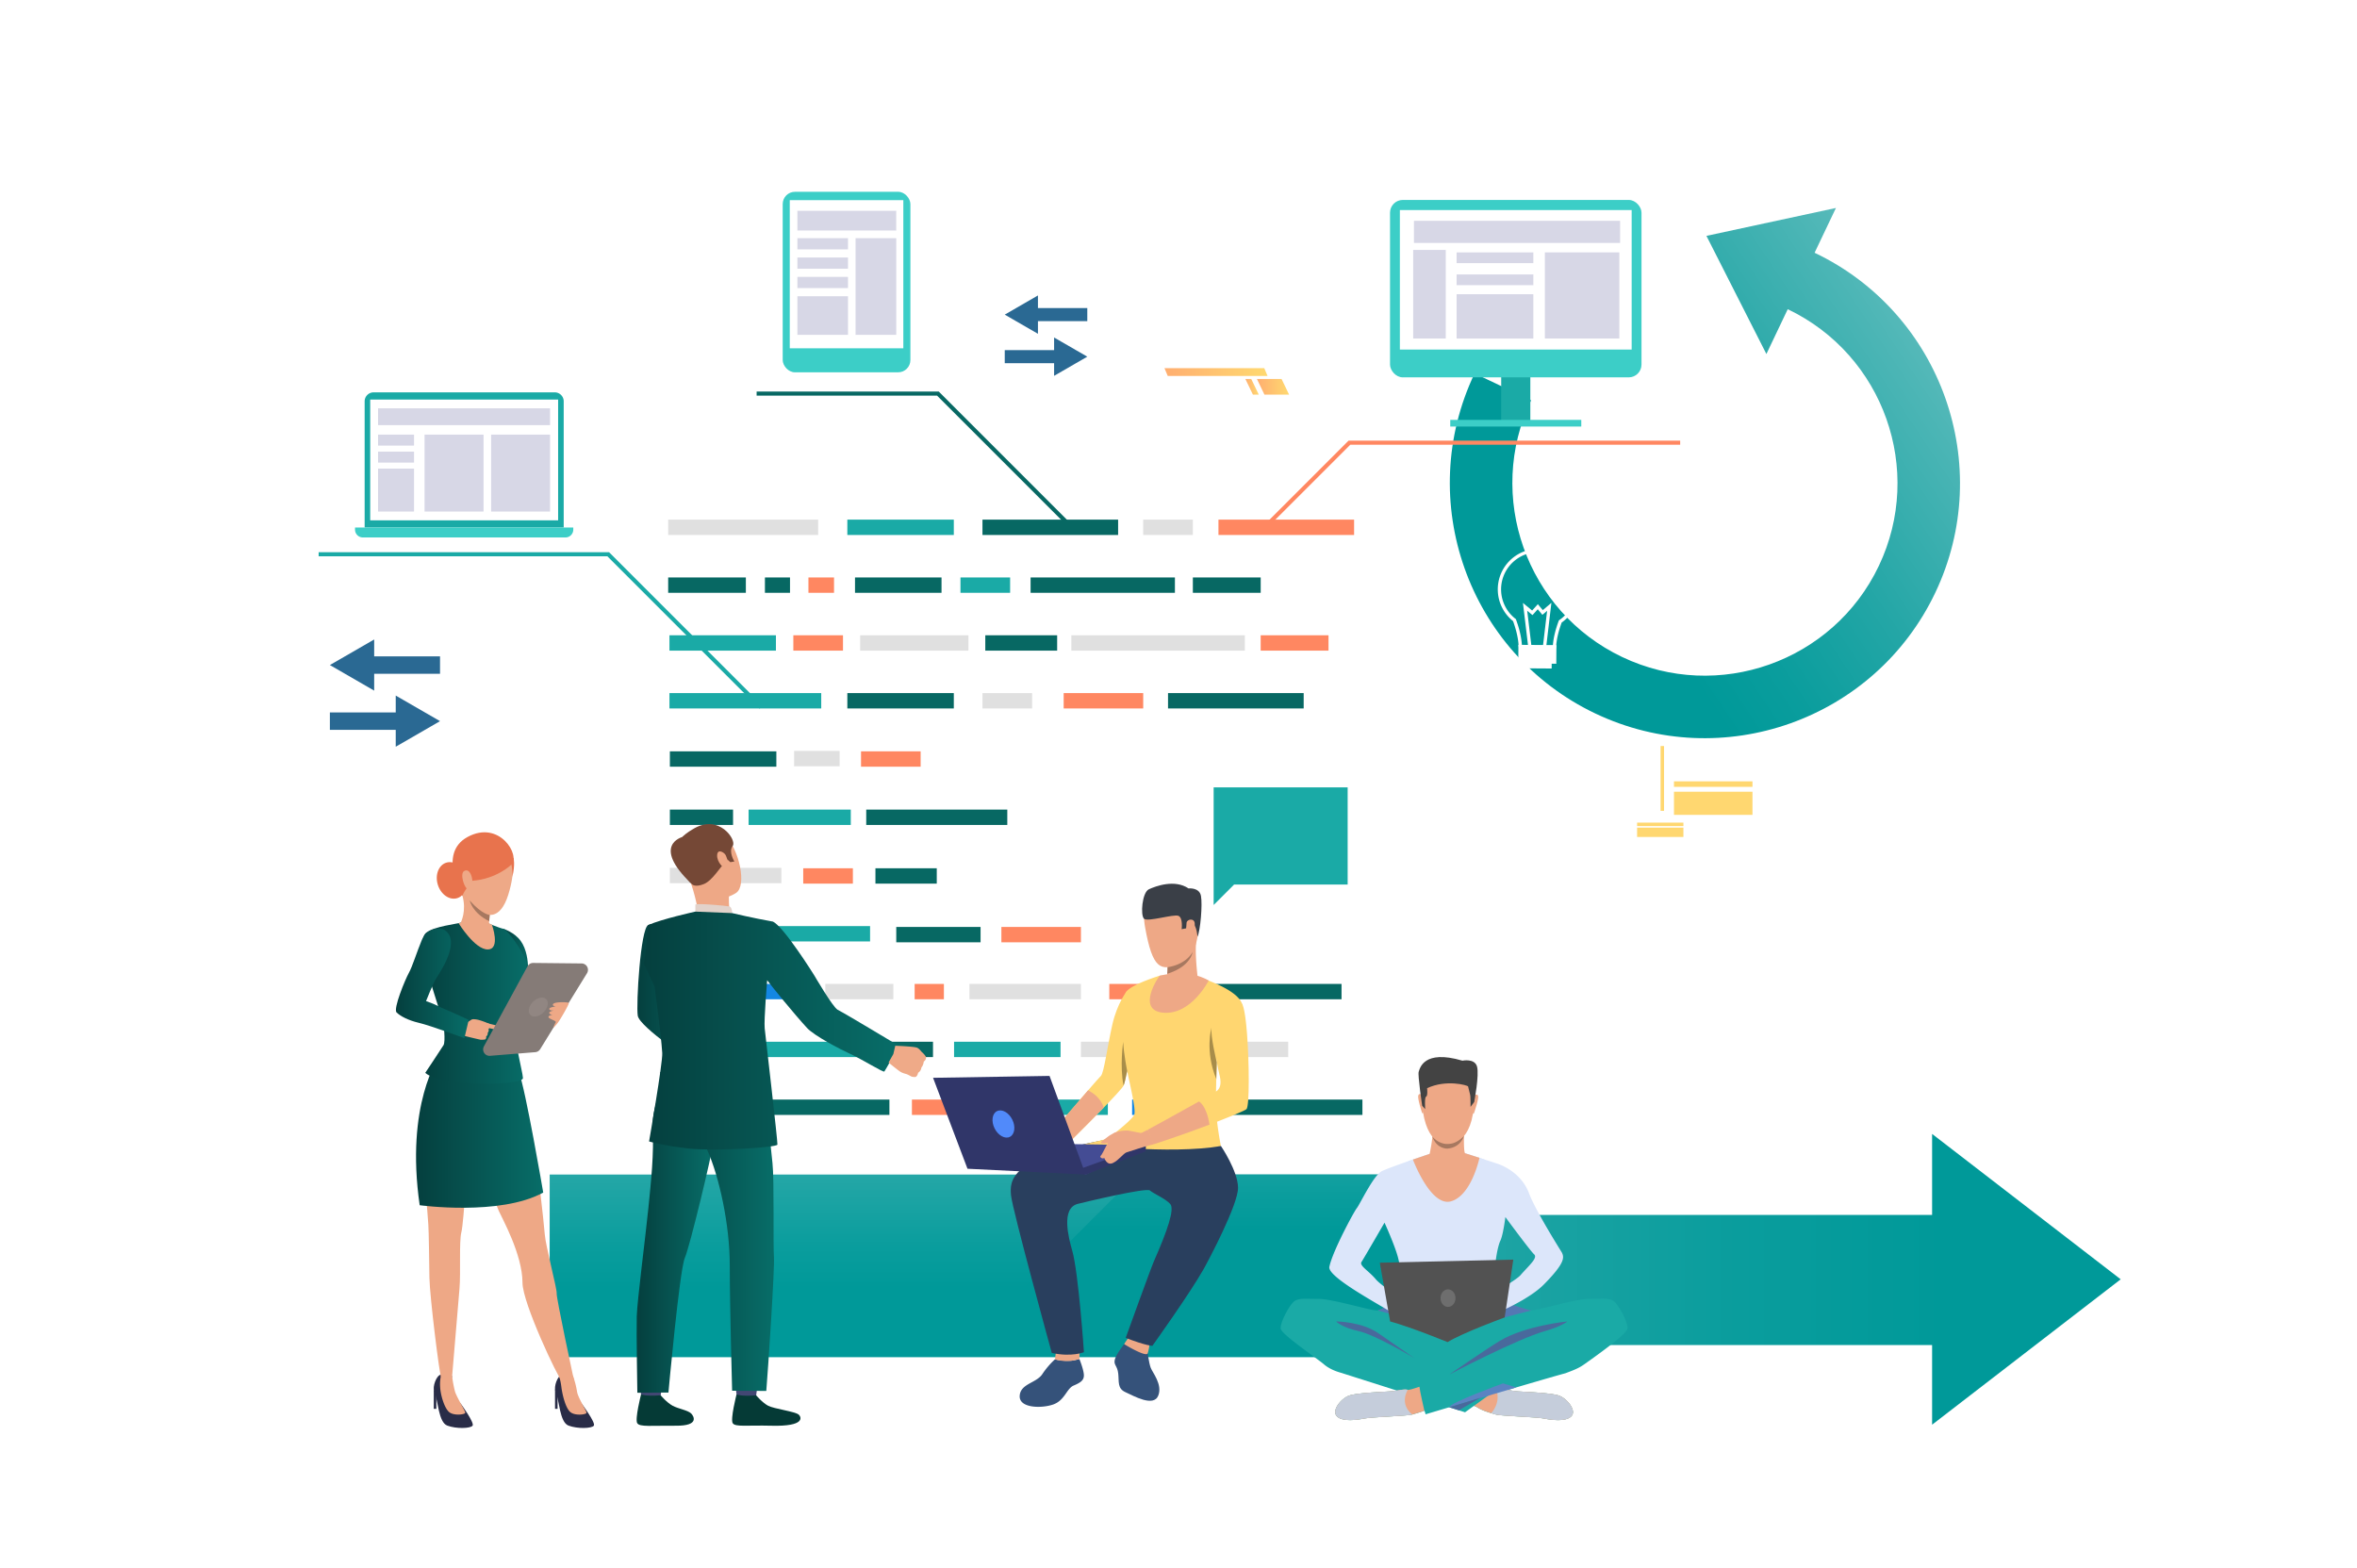 <svg id="Слой_1" data-name="Слой 1" xmlns="http://www.w3.org/2000/svg" xmlns:xlink="http://www.w3.org/1999/xlink" viewBox="0 0 3005.8 2000"><defs><style>.cls-1{mask:url(#mask);filter:url(#luminosity-noclip-4);}.cls-2,.cls-4,.cls-6{mix-blend-mode:multiply;}.cls-2{fill:url(#linear-gradient);}.cls-3{mask:url(#mask-2);filter:url(#luminosity-noclip-5);}.cls-4{fill:url(#linear-gradient-2);}.cls-5{mask:url(#mask-3);filter:url(#luminosity-noclip-6);}.cls-6{fill:url(#linear-gradient-3);}.cls-7{fill:url(#Dégradé_sans_nom_4);}.cls-8{fill:url(#Dégradé_sans_nom_4-2);}.cls-9{mask:url(#mask-4);}.cls-10{fill:url(#Dégradé_sans_nom_4-3);}.cls-11{mask:url(#mask-5);}.cls-12{fill:url(#Dégradé_sans_nom_4-4);}.cls-13{mask:url(#mask-6);}.cls-14{fill:url(#Dégradé_sans_nom_4-5);}.cls-15{fill:#e0e0e0;}.cls-16{fill:#076863;}.cls-17{fill:#1487e3;}.cls-18{fill:#1aaaa6;}.cls-19{fill:#ff8761;}.cls-20{fill:#323657;}.cls-21{fill:url(#linear-gradient-4);}.cls-22{fill:url(#linear-gradient-5);}.cls-23{fill:url(#linear-gradient-6);}.cls-24{fill:#ffd770;}.cls-25{fill:#fff;}.cls-26{fill:url(#Dégradé_sans_nom_4-6);}.cls-27{fill:url(#Dégradé_sans_nom_4-7);}.cls-28{fill:#3ccec7;}.cls-29{fill:#d7d7e6;}.cls-30{fill:#2a6993;}.cls-31{fill:#5478b3;}.cls-32{fill:#eea886;}.cls-33{fill:#c5cddb;}.cls-34{fill:#e55353;}.cls-35{fill:#dce6fa;}.cls-36{fill:#434343;}.cls-37{fill:#49699c;}.cls-38{fill:#5b83c2;}.cls-39{fill:#525252;}.cls-40{fill:#6e6e6e;}.cls-41{fill:#a77860;}.cls-42{fill:#35527a;}.cls-43{fill:#ffd670;}.cls-44{fill:#293f5e;}.cls-45{fill:#3a3f47;}.cls-46{fill:#a88d4a;}.cls-47{fill:#444c94;}.cls-48{fill:#303669;}.cls-49{fill:#518afa;}.cls-50{fill:url(#Dégradé_sans_nom_5);}.cls-51{fill:#ead8cf;}.cls-52{fill:#da9b5b;}.cls-53{fill:#424773;}.cls-54{fill:#053a36;}.cls-55{fill:url(#Dégradé_sans_nom_5-2);}.cls-56{fill:url(#Dégradé_sans_nom_5-3);}.cls-57{fill:#754836;}.cls-58{fill:#e2d2ca;}.cls-59{fill:url(#Dégradé_sans_nom_5-4);}.cls-60{fill:#efaa88;}.cls-61{fill:#e8734d;}.cls-62{fill:url(#Dégradé_sans_nom_5-5);}.cls-63{fill:#292c47;}.cls-64{fill:url(#Dégradé_sans_nom_5-6);}.cls-65{fill:url(#Dégradé_sans_nom_5-7);}.cls-66{fill:#eea987;}.cls-67{fill:#1d3b54;}.cls-68{fill:url(#Dégradé_sans_nom_5-8);}.cls-69{fill:#857b77;}.cls-70{fill:#918682;}.cls-71{filter:url(#luminosity-noclip-3);}.cls-72{filter:url(#luminosity-noclip-2);}.cls-73{filter:url(#luminosity-noclip);}</style><filter id="luminosity-noclip" x="504.93" y="-9192" width="1561.76" height="32766" filterUnits="userSpaceOnUse" color-interpolation-filters="sRGB"><feFlood flood-color="#fff" result="bg"/><feBlend in="SourceGraphic" in2="bg"/></filter><mask id="mask" x="504.93" y="-9192" width="1561.76" height="32766" maskUnits="userSpaceOnUse"><g class="cls-73"/></mask><linearGradient id="linear-gradient" x1="504.93" y1="934.24" x2="2066.69" y2="934.24" gradientUnits="userSpaceOnUse"><stop offset="0"/><stop offset="1" stop-color="#fff"/></linearGradient><filter id="luminosity-noclip-2" x="701" y="-9192" width="1177.28" height="32766" filterUnits="userSpaceOnUse" color-interpolation-filters="sRGB"><feFlood flood-color="#fff" result="bg"/><feBlend in="SourceGraphic" in2="bg"/></filter><mask id="mask-2" x="701" y="-9192" width="1177.28" height="32766" maskUnits="userSpaceOnUse"><g class="cls-72"/></mask><linearGradient id="linear-gradient-2" x1="1289.64" y1="1306.52" x2="1289.64" y2="1636.91" xlink:href="#linear-gradient"/><filter id="luminosity-noclip-3" x="326.55" y="-9192" width="959.25" height="32766" filterUnits="userSpaceOnUse" color-interpolation-filters="sRGB"><feFlood flood-color="#fff" result="bg"/><feBlend in="SourceGraphic" in2="bg"/></filter><mask id="mask-3" x="326.55" y="-9192" width="959.25" height="32766" maskUnits="userSpaceOnUse"><g class="cls-71"/></mask><linearGradient id="linear-gradient-3" x1="326.55" y1="1632.15" x2="1285.81" y2="1632.15" xlink:href="#linear-gradient"/><linearGradient id="Dégradé_sans_nom_4" x1="830.89" y1="1631.33" x2="2704.44" y2="1631.33" gradientUnits="userSpaceOnUse"><stop offset="0.1" stop-color="#63bebe"/><stop offset="0.23" stop-color="#4db6b6"/><stop offset="0.52" stop-color="#23a6a6"/><stop offset="0.74" stop-color="#0a9d9d"/><stop offset="0.88" stop-color="#099"/></linearGradient><linearGradient id="Dégradé_sans_nom_4-2" x1="2562.09" y1="385.07" x2="1992.61" y2="764.72" xlink:href="#Dégradé_sans_nom_4"/><filter id="luminosity-noclip-4" x="504.93" y="153.36" width="1561.76" height="1561.76" filterUnits="userSpaceOnUse" color-interpolation-filters="sRGB"><feFlood flood-color="#fff" result="bg"/><feBlend in="SourceGraphic" in2="bg"/></filter><mask id="mask-4" x="504.93" y="153.36" width="1561.76" height="1561.76" maskUnits="userSpaceOnUse"><g class="cls-1"><path class="cls-2" d="M1285.81,1715.12a781.06,781.06,0,0,1-304-1500.36,781.06,781.06,0,0,1,608,1439A776.13,776.13,0,0,1,1285.81,1715.12Zm0-1395.84c-339.09,0-615,275.87-615,615s275.88,615,615,615,615-275.87,615-615S1624.9,319.28,1285.81,319.28Z"/></g></mask><linearGradient id="Dégradé_sans_nom_4-3" x1="504.93" y1="934.24" x2="2066.69" y2="934.24" xlink:href="#Dégradé_sans_nom_4"/><filter id="luminosity-noclip-5" x="701" y="1268.4" width="1177.28" height="232.92" filterUnits="userSpaceOnUse" color-interpolation-filters="sRGB"><feFlood flood-color="#fff" result="bg"/><feBlend in="SourceGraphic" in2="bg"/></filter><mask id="mask-5" x="701" y="1268.4" width="1177.28" height="232.92" maskUnits="userSpaceOnUse"><g class="cls-3"><rect class="cls-4" x="701" y="1268.4" width="1177.28" height="232.92"/></g></mask><linearGradient id="Dégradé_sans_nom_4-4" x1="1289.64" y1="1306.52" x2="1289.64" y2="1636.91" xlink:href="#Dégradé_sans_nom_4"/><filter id="luminosity-noclip-6" x="326.55" y="1549.19" width="959.25" height="165.92" filterUnits="userSpaceOnUse" color-interpolation-filters="sRGB"><feFlood flood-color="#fff" result="bg"/><feBlend in="SourceGraphic" in2="bg"/></filter><mask id="mask-6" x="326.55" y="1549.19" width="959.25" height="165.92" maskUnits="userSpaceOnUse"><g class="cls-5"><rect class="cls-6" x="326.55" y="1549.19" width="959.25" height="165.92"/></g></mask><linearGradient id="Dégradé_sans_nom_4-5" x1="326.55" y1="1632.15" x2="1285.81" y2="1632.15" xlink:href="#Dégradé_sans_nom_4"/><linearGradient id="linear-gradient-4" x1="1602.89" y1="493.22" x2="1643.94" y2="493.22" gradientUnits="userSpaceOnUse"><stop offset="0" stop-color="#ffae70"/><stop offset="1" stop-color="#ffd970"/></linearGradient><linearGradient id="linear-gradient-5" x1="1588.18" y1="493.22" x2="1605.29" y2="493.22" xlink:href="#linear-gradient-4"/><linearGradient id="linear-gradient-6" x1="1484.98" y1="474.44" x2="1616.48" y2="474.44" xlink:href="#linear-gradient-4"/><linearGradient id="Dégradé_sans_nom_4-6" x1="1289.64" y1="1303.68" x2="1289.64" y2="1688.31" xlink:href="#Dégradé_sans_nom_4"/><linearGradient id="Dégradé_sans_nom_4-7" x1="1548.92" y1="1289.44" x2="1548.92" y2="1606.52" xlink:href="#Dégradé_sans_nom_4"/><linearGradient id="Dégradé_sans_nom_5" x1="812.85" y1="1267.49" x2="907.69" y2="1267.49" gradientUnits="userSpaceOnUse"><stop offset="0" stop-color="#053f3e"/><stop offset="1" stop-color="#076d68"/></linearGradient><linearGradient id="Dégradé_sans_nom_5-2" x1="811.9" y1="1572.52" x2="909.31" y2="1572.52" xlink:href="#Dégradé_sans_nom_5"/><linearGradient id="Dégradé_sans_nom_5-3" x1="841.99" y1="1568.22" x2="987.09" y2="1568.22" xlink:href="#Dégradé_sans_nom_5"/><linearGradient id="Dégradé_sans_nom_5-4" x1="820.57" y1="1314.15" x2="1145.3" y2="1314.15" xlink:href="#Dégradé_sans_nom_5"/><linearGradient id="Dégradé_sans_nom_5-5" x1="642.12" y1="1231.37" x2="676" y2="1231.37" xlink:href="#Dégradé_sans_nom_5"/><linearGradient id="Dégradé_sans_nom_5-6" x1="530.56" y1="1443.82" x2="692.76" y2="1443.82" xlink:href="#Dégradé_sans_nom_5"/><linearGradient id="Dégradé_sans_nom_5-7" x1="538.75" y1="1278.36" x2="671.59" y2="1278.36" xlink:href="#Dégradé_sans_nom_5"/><linearGradient id="Dégradé_sans_nom_5-8" x1="504.93" y1="1253.95" x2="597.74" y2="1253.95" xlink:href="#Dégradé_sans_nom_5"/></defs><polygon class="cls-7" points="2704.44 1631.33 2463.94 1445.94 2463.94 1549.2 2434.47 1549.2 2201.83 1549.2 830.89 1549.2 830.89 1715.12 2348.49 1715.12 2434.47 1715.12 2463.94 1715.12 2463.94 1816.73 2704.44 1631.33"/><path class="cls-8" d="M2341.31,265.18l-165.14,35.6,76.45,150.64,27.21-57.13C2402.1,452.52,2454.2,599.36,2396,721.63S2190.91,896,2068.64,837.77s-174.37-205.06-116.15-327.33l-72-34.28c-77.12,162-8.11,356.47,153.85,433.59s356.47,8.12,433.6-153.84,8.11-356.47-153.85-433.6Z"/><g class="cls-9"><path class="cls-10" d="M1285.81,1715.12a781.06,781.06,0,0,1-304-1500.36,781.06,781.06,0,0,1,608,1439A776.13,776.13,0,0,1,1285.81,1715.12Zm0-1395.84c-339.09,0-615,275.87-615,615s275.88,615,615,615,615-275.87,615-615S1624.9,319.28,1285.81,319.28Z"/></g><g class="cls-11"><rect class="cls-12" x="701" y="1268.4" width="1177.28" height="232.92"/></g><g class="cls-13"><rect class="cls-14" x="326.55" y="1549.19" width="959.25" height="165.92"/></g><rect class="cls-15" x="852.1" y="662.61" width="191.27" height="19.58"/><rect class="cls-15" x="1096.9" y="810.08" width="138.1" height="19.58"/><rect class="cls-16" x="1256.51" y="810.08" width="91.64" height="19.58"/><rect class="cls-17" x="1443.73" y="1402.13" width="91.64" height="19.58"/><rect class="cls-17" x="854.27" y="1180.92" width="91.64" height="19.58"/><rect class="cls-15" x="1366.25" y="810.08" width="221.26" height="19.58"/><rect class="cls-15" x="854.27" y="1106.65" width="142.17" height="19.58"/><rect class="cls-15" x="1236.29" y="1254.66" width="142.17" height="19.58"/><rect class="cls-15" x="1052.45" y="1254.66" width="86.79" height="19.58"/><rect class="cls-17" x="854.27" y="1254.66" width="171.96" height="19.58"/><rect class="cls-15" x="854.27" y="1328.39" width="94.85" height="19.58"/><rect class="cls-18" x="1080.58" y="662.61" width="135.78" height="19.58"/><rect class="cls-16" x="1080.58" y="883.81" width="135.78" height="19.58"/><rect class="cls-15" x="1012.69" y="957.55" width="58.01" height="19.58"/><rect class="cls-18" x="954.67" y="1032.37" width="130.31" height="19.58"/><rect class="cls-16" x="1104.68" y="1032.37" width="179.89" height="19.58"/><rect class="cls-16" x="854.27" y="958.09" width="135.78" height="19.58"/><rect class="cls-16" x="854.27" y="1032.37" width="80.57" height="19.58"/><rect class="cls-19" x="1098.05" y="958.09" width="76.01" height="19.58"/><rect class="cls-19" x="856.55" y="1402.13" width="76.01" height="19.58"/><rect class="cls-18" x="853.73" y="810.08" width="135.78" height="19.58"/><rect class="cls-18" x="973.8" y="1180.92" width="135.78" height="19.58"/><rect class="cls-18" x="975.48" y="1328.39" width="135.78" height="19.58"/><rect class="cls-18" x="1216.69" y="1328.39" width="135.78" height="19.58"/><rect class="cls-18" x="853.73" y="883.81" width="193.56" height="19.58"/><rect class="cls-18" x="1277.03" y="1402.13" width="135.78" height="19.58"/><rect class="cls-16" x="1252.91" y="662.61" width="172.99" height="19.58"/><rect class="cls-16" x="961.25" y="1402.13" width="172.99" height="19.58"/><rect class="cls-16" x="1564.46" y="1402.13" width="172.99" height="19.58"/><rect class="cls-16" x="1537.83" y="1254.66" width="172.99" height="19.58"/><rect class="cls-16" x="1489.55" y="883.81" width="172.99" height="19.58"/><rect class="cls-19" x="1166.42" y="1254.66" width="37.29" height="19.58"/><rect class="cls-19" x="1553.85" y="662.61" width="172.99" height="19.58"/><rect class="cls-19" x="1356.46" y="883.81" width="101.43" height="19.58"/><rect class="cls-19" x="1277.03" y="1182.01" width="101.43" height="19.58"/><rect class="cls-15" x="1457.89" y="662.61" width="63.32" height="19.58"/><rect class="cls-15" x="1252.91" y="883.81" width="63.32" height="19.58"/><rect class="cls-16" x="852.1" y="736.35" width="99.06" height="19.58"/><rect class="cls-16" x="1116.41" y="1107.19" width="78.21" height="19.58"/><rect class="cls-16" x="975.48" y="736.35" width="31.99" height="19.58"/><rect class="cls-15" x="1378.47" y="1328.39" width="264.38" height="19.58"/><rect class="cls-19" x="1030.97" y="736.35" width="32.64" height="19.58"/><rect class="cls-16" x="1521.21" y="736.35" width="86.5" height="19.58"/><rect class="cls-19" x="1607.71" y="810.08" width="86.5" height="19.58"/><rect class="cls-19" x="1414.64" y="1254.66" width="86.5" height="19.58"/><rect class="cls-19" x="1162.94" y="1402.13" width="86.5" height="19.58"/><rect class="cls-16" x="1314.28" y="736.35" width="184.04" height="19.58"/><rect class="cls-16" x="1142.97" y="1182.01" width="107.52" height="19.58"/><rect class="cls-16" x="1136.06" y="1328.39" width="53.76" height="19.58"/><rect class="cls-18" x="1224.85" y="736.35" width="63.32" height="19.58"/><rect class="cls-19" x="1011.71" y="810.08" width="63.32" height="19.58"/><rect class="cls-19" x="1024.33" y="1107.19" width="63.32" height="19.58"/><rect class="cls-16" x="1090.37" y="736.35" width="110.32" height="19.58"/><path class="cls-20" d="M827.86,1478.53a.11.11,0,0,0-.08,0C828.13,1478.67,828.18,1478.69,827.86,1478.53Z"/><polygon class="cls-21" points="1612.51 503.19 1643.94 503.19 1634.32 483.24 1602.89 483.24 1612.51 503.19"/><polygon class="cls-22" points="1597.8 503.19 1605.29 503.19 1595.67 483.24 1588.18 483.24 1597.8 503.19"/><polygon class="cls-23" points="1489.2 479.43 1616.48 479.43 1612.26 469.45 1484.98 469.45 1489.2 479.43"/><rect class="cls-24" x="2134.75" y="996.35" width="100.11" height="7.02" transform="translate(4369.62 1999.72) rotate(180)"/><rect class="cls-24" x="2134.75" y="1009.58" width="100.11" height="29.5" transform="translate(4369.62 2048.65) rotate(180)"/><rect class="cls-24" x="2087.73" y="1049" width="59.06" height="4.41" transform="translate(4234.52 2102.4) rotate(180)"/><rect class="cls-24" x="2087.73" y="1055.33" width="59.06" height="11.94" transform="translate(4234.52 2122.61) rotate(180)"/><rect class="cls-24" x="2117.67" y="951.29" width="4.41" height="82.66" transform="translate(4239.75 1985.25) rotate(180)"/><rect class="cls-25" x="837.67" y="388.07" width="78.85" height="14.28" transform="translate(1754.19 790.42) rotate(180)"/><rect class="cls-25" x="837.67" y="381.4" width="78.85" height="2.69" transform="translate(1754.19 765.49) rotate(180)"/><polygon class="cls-19" points="1619.55 669.51 1721.96 567.11 2142.67 567.11 2142.67 561.88 1719.79 561.88 1615.86 665.82 1619.55 669.51"/><rect class="cls-26" x="701" y="1497.72" width="1177.28" height="232.92"/><polygon class="cls-18" points="968.73 903.56 972.42 899.87 776.73 704.17 406.36 704.17 406.36 709.4 774.57 709.4 968.73 903.56"/><polygon class="cls-16" points="1358.67 668.16 1362.36 664.46 1197.19 499.3 964.9 499.3 964.9 504.52 1195.03 504.52 1358.67 668.16"/><polygon class="cls-27" points="1878.28 1730.64 1878.28 1497.72 1449.84 1497.72 1219.56 1728.01 1878.28 1730.64"/><rect class="cls-18" x="1914.43" y="426.85" width="37.14" height="112.81"/><rect class="cls-28" x="1772.65" y="254.95" width="320.71" height="226.25" rx="16.31"/><rect class="cls-25" x="1785.21" y="267.86" width="295.59" height="177.88"/><rect class="cls-28" x="1849.46" y="535.41" width="167.09" height="8.51" transform="translate(3866.01 1079.33) rotate(180)"/><rect class="cls-29" x="1970.11" y="321.84" width="95" height="109.83" transform="translate(4035.22 753.51) rotate(180)"/><rect class="cls-29" x="1857.54" y="321.84" width="97.88" height="13.69" transform="translate(3812.97 657.38) rotate(180)"/><rect class="cls-29" x="1857.54" y="349.95" width="97.88" height="13.69" transform="translate(3812.97 713.6) rotate(180)"/><rect class="cls-29" x="1857.54" y="375.19" width="97.88" height="56.48" transform="translate(3812.97 806.87) rotate(180)"/><rect class="cls-29" x="1802.18" y="318.72" width="41.53" height="112.95" transform="translate(3645.89 750.39) rotate(180)"/><rect class="cls-29" x="1803.14" y="281.56" width="262.94" height="28.21" transform="translate(3869.22 591.32) rotate(180)"/><rect class="cls-28" x="998.15" y="244.58" width="162.83" height="230.19" rx="15.61" transform="translate(2159.14 719.34) rotate(180)"/><rect class="cls-25" x="1007.15" y="255.22" width="144.83" height="188.91" transform="translate(2159.14 699.35) rotate(180)"/><rect class="cls-29" x="1016.89" y="268.8" width="126.05" height="25.15" transform="translate(2159.82 562.75) rotate(180)"/><rect class="cls-29" x="1091.05" y="303.7" width="51.88" height="123.27" transform="translate(2233.99 730.67) rotate(180)"/><rect class="cls-29" x="1016.89" y="303.7" width="64.53" height="14.28" transform="translate(2098.3 621.68) rotate(180)"/><rect class="cls-29" x="1016.89" y="328.38" width="64.53" height="14.28" transform="translate(2098.3 671.03) rotate(180)"/><rect class="cls-29" x="1016.89" y="353.06" width="64.53" height="14.28" transform="translate(2098.3 720.39) rotate(180)"/><rect class="cls-29" x="1016.89" y="377.74" width="64.53" height="49.23" transform="translate(2098.3 804.7) rotate(180)"/><path class="cls-18" d="M465,500.33H718.85a0,0,0,0,1,0,0V661.25a11.44,11.44,0,0,1-11.44,11.44h-231A11.44,11.44,0,0,1,465,661.25V500.33A0,0,0,0,1,465,500.33Z" transform="translate(1183.87 1173.01) rotate(180)"/><rect class="cls-25" x="472.11" y="509.5" width="239.66" height="154.01" transform="translate(1183.87 1173.01) rotate(180)"/><path class="cls-28" d="M462.77,672.68H721.11a10,10,0,0,1,10,10v2.67a0,0,0,0,1,0,0H452.78a0,0,0,0,1,0,0v-2.67A10,10,0,0,1,462.77,672.68Z" transform="translate(1183.87 1358.03) rotate(180)"/><rect class="cls-29" x="482.13" y="520.69" width="219.37" height="21.41" transform="translate(1183.63 1062.8) rotate(180)"/><rect class="cls-29" x="626.29" y="554.21" width="75.21" height="98.11" transform="translate(1327.79 1206.52) rotate(180)"/><rect class="cls-29" x="541.44" y="554.21" width="75.21" height="98.11" transform="translate(1158.08 1206.52) rotate(180)"/><rect class="cls-29" x="482.13" y="554.21" width="45.86" height="14.02" transform="translate(1010.12 1122.43) rotate(180)"/><rect class="cls-29" x="482.13" y="575.88" width="45.86" height="14.02" transform="translate(1010.12 1165.77) rotate(180)"/><rect class="cls-29" x="482.13" y="597.55" width="45.86" height="54.77" transform="translate(1010.12 1249.87) rotate(180)"/><polygon class="cls-30" points="561.16 919.58 504.67 886.97 504.67 908.48 420.69 908.48 420.69 930.69 504.67 930.69 504.67 952.2 561.16 919.58"/><polygon class="cls-30" points="420.69 848.05 477.18 880.66 477.18 859.16 561.16 859.16 561.16 836.94 477.18 836.94 477.18 815.43 420.69 848.05"/><polygon class="cls-30" points="1386.59 454.81 1344.26 430.37 1344.26 446.49 1281.32 446.49 1281.32 463.14 1344.26 463.14 1344.26 479.26 1386.59 454.81"/><polygon class="cls-30" points="1281.32 401.2 1323.65 425.64 1323.65 409.52 1386.59 409.52 1386.59 392.87 1323.65 392.87 1323.65 376.76 1281.32 401.2"/><path class="cls-25" d="M1958.49,842.79a25.73,25.73,0,0,1-14.87-6,19.29,19.29,0,0,1-7.07-14.73c-.77-11-4.19-22.29-7-30.05a51.7,51.7,0,1,1,62,1.83c-3.86,10.49-6.18,20.09-6.89,28.55-.13,11.38-11,20.55-24.18,20.47C1959.79,842.86,1959.14,842.83,1958.49,842.79Zm6.85-138.55a47.47,47.47,0,0,0-32.71,84.82l.47.37.21.57c3,8,6.65,20.11,7.47,31.86V822a15.12,15.12,0,0,0,5.6,11.58,21.84,21.84,0,0,0,14.1,5c10.92.07,19.86-7.27,19.92-16.36v-.16c.75-9,3.23-19.24,7.37-30.37l.23-.63.56-.38a47.47,47.47,0,0,0-23.23-86.5Z"/><polygon class="cls-25" points="1948.91 825.15 1942.14 768.81 1953.88 778.52 1961.17 770.44 1967.47 778.02 1978.44 768.72 1971.77 825.16 1967.57 824.66 1972.98 778.89 1966.94 784.01 1961.04 776.9 1954.31 784.37 1947.6 778.82 1953.11 824.65 1948.91 825.15"/><rect class="cls-25" x="1942.07" y="837.71" width="36.67" height="14.78" transform="translate(5.72 -13.14) rotate(0.38)"/><rect class="cls-25" x="1936.24" y="822.61" width="48.47" height="23.79" transform="translate(5.64 -13.14) rotate(0.38)"/><path class="cls-18" d="M2075.5,1694.25c-1.08,7.51-46.22,39.12-55.11,45.44-7.14,5.07-13.34,7.4-24.13,11.45h0c-24.51,6.45-178.3,52.33-178.3,52.33a19.32,19.32,0,0,0-1.52-4.67c-5.74,2.29-11.65,3.77-15.4,4.94-5.73,1.79-51.18,3.22-60.48,5s-27.91,4.66-35.43-2.5,4.66-22.55,15-26.48,48.31-5,55.11-5.73,15.75-3.22,20-1.79c1.36.45,7.35-1.31,14.93-3.92-.19-2.79-.24-4.55-.24-4.55l40.38-11.64-7.48-71.49s17.57-66.2,87.76-15.7c0,0,15.66,4.6,21,6a6.42,6.42,0,0,0,1.79,0c10.71-.81,56.72-14.73,73.35-14.73,17.89,0,23.62-1.07,30.06,2.15S2076.57,1686.73,2075.5,1694.25Z"/><path class="cls-18" d="M2003.59,1806.25c-7.51,7.16-26.12,4.29-35.42,2.5s-54.75-3.22-60.48-5-16.46-4.29-24-9.3a24.28,24.28,0,0,0-4-1.76h0l-11.37,8.2-158-50.3c-9.47-2.59-17-6.54-22-10.89-8.23-7.16-54-37.93-55.11-45.44s12.17-32.57,18.61-35.79,12.16-2.15,30.06-2.15,69.77,16.11,75.14,14.68c2.44-.66,7.5-3.23,12.28-5.84,5.74-3.14,11.1-6.33,11.1-6.33,76.85-34.31,85.41,21.83,85.41,21.83l-4.55,69.3s6.4,3.18,14.73,7.13l38.1,10.77-5,3.6c2.15.69,3.68,1,4.3.8,4.29-1.43,13.24,1.08,20,1.79s44.73,1.79,55.1,5.73S2011.11,1799.09,2003.59,1806.25Z"/><path class="cls-31" d="M1769.32,1665.15c5.3.37,41.11,21.11,49.61,26.07C1806,1684.47,1757,1671,1757,1671,1759.48,1670.33,1764.54,1667.76,1769.32,1665.15Z"/><path class="cls-31" d="M1953.49,1671s-61.7,15-73,21.23c.52-.37,32.51-24.68,49.32-27.93,0,0,16.5,5.21,21.87,6.65a6.42,6.42,0,0,0,1.79,0Z"/><path class="cls-32" d="M2003.59,1806.25c-7.51,7.16-26.12,4.29-35.42,2.5s-54.75-3.22-60.48-5c-1.64-.51-3.7-1.08-6-1.76h0c-5.65-1.67-12.64-4-18-7.54a24.28,24.28,0,0,0-4-1.76l28.6-20.64.82-.59c2.15.69,3.68,1,4.3.8,4.29-1.43,13.24,1.08,20,1.79s44.73,1.79,55.1,5.73S2011.11,1799.09,2003.59,1806.25Z"/><path class="cls-33" d="M2003.59,1806.25c-7.51,7.16-26.12,4.29-35.42,2.5s-54.75-3.22-60.48-5c-1.64-.51-3.7-1.08-6-1.76h0s12.51-12.38,6.6-29.94l.82-.59c2.15.69,3.68,1,4.3.8,4.29-1.43,13.24,1.08,20,1.79s44.73,1.79,55.1,5.73S2011.11,1799.09,2003.59,1806.25Z"/><path class="cls-34" d="M1785,1680.94q.12.29-.06.42C1784.24,1681.9,1784.36,1681.67,1785,1680.94Z"/><path class="cls-35" d="M1991.82,1597.27c-.59-1.21-33.19-52.48-42-75.86s-30.06-34.12-40.08-37.46c-3.57-1.19-9.94-3.26-16.66-5.43-12.1-3.92-25.32-8.16-25.32-8.16H1826s-14.47,4.84-29.83,10.22h0c-14.16,5-29.06,10.39-34.1,12.91-10.49,5.24-28.15,42.7-31.72,47s-31.1,55.3-35.07,74.91c-3.09,15.22,87.28,59.83,89.75,65.54,2.86-3.17,16-15.79,16-15.79s-4.21-2.66-10.15-6.56c24.21,1.11,83.36-1,91.85-.55a44.25,44.25,0,0,0,5.47-.12h0c2.63,1.91,19.57,16.87,19.57,16.87s41.74-17.33,60.94-36.74C1996,1610.51,1994.83,1603.35,1991.82,1597.27Zm-237.37,33.93c-9-10.74-21.26-17.23-18.16-22s29.34-50.1,29.34-50.1,13.6,29.82,17.42,45.33,3.51,22.6,1.9,27.43c-1.44,4.33-2.6,7.27-3.9,20.15C1770.35,1644.7,1758.55,1636.12,1754.45,1631.2Zm184.58-5.13c-3.51,4-17.39,12.81-29.87,20.07-1-8.65-2.38-22.27-2.54-27.16-.24-7.4,2.86-28.63,6.68-36.74s6.44-30.3,6.44-30.3,31.61,42.94,36.62,47.48S1950.88,1612.61,1939,1626.07Z"/><path class="cls-32" d="M1851.84,1355.61s32.65,5.14,27.67,56.23-33.78,46.89-35.71,46.84-28.93.93-31-61.44C1812.77,1397.24,1811.85,1351.12,1851.84,1355.61Z"/><path class="cls-32" d="M1880,1397.41s3.57-3.82,4.89,0-4.88,21.1-5.1,21.91c0,0-.66,1.5-1.51.67S1880,1397.41,1880,1397.41Z"/><path class="cls-32" d="M1813.65,1396.76s-3.5-3.88-4.89,0,4.42,21.2,4.68,22c0,0,.62,1.52,1.49.71S1813.65,1396.76,1813.65,1396.76Z"/><path class="cls-36" d="M1880,1405.24l-4.67,6.25s.13-13.7-.62-15.85-1.9-8.71-2.52-10.25-28-9.23-52.25,2.24c0,0,1.06,9.85-1.26,10.73s-1.18,16-1.18,16l-3.84-4.34s-5.88-39.3-4.43-43.39,6.08-28.72,55.75-14.11c0,0,15.48-3.28,18.59,7.42S1880,1405.24,1880,1405.24Z"/><path class="cls-37" d="M1803.8,1731.89s-50-30-71.81-34.66c-20.62-4.46-28.15-12.17-28.15-12.17s32.81,0,54.63,15.51C1773.3,1711.1,1803.8,1731.89,1803.8,1731.89Z"/><path class="cls-37" d="M1848.2,1752.77s86.93-45.64,122.42-55.54c20.32-5.67,28.15-12.17,28.15-12.17s-53.74,5.25-86.43,24.93C1896.77,1719.37,1848.2,1752.77,1848.2,1752.77Z"/><path class="cls-32" d="M1816.44,1798.8c-5.74,2.29-11.65,3.77-15.4,4.94-5.73,1.79-51.18,3.22-60.48,5s-27.91,4.66-35.43-2.5,4.66-22.55,15-26.48,48.31-5,55.11-5.73,15.75-3.22,20-1.79c1.36.45,7.35-1.31,14.93-3.92C1810.46,1772.87,1816.44,1798.8,1816.44,1798.8Z"/><path class="cls-38" d="M1848.2,1794.47l85.46-25.29-16.9-5.16S1848.46,1788.78,1848.2,1794.47Z"/><polygon class="cls-37" points="1848.2 1794.47 1888.19 1782.27 1860.46 1798.38 1848.2 1794.47"/><path class="cls-39" d="M1820.73,1692.27l-1.8-1A16.66,16.66,0,0,1,1820.73,1692.27Z"/><path class="cls-33" d="M1801,1803.74c-5.73,1.79-51.18,3.22-60.48,5s-27.91,4.66-35.43-2.5,4.66-22.55,15-26.48,48.31-5,55.11-5.73,15.75-3.22,20-1.79C1795.31,1772.25,1783.84,1789.79,1801,1803.74Z"/><path class="cls-35" d="M1893.06,1478.52s-13.69,60.15-46.3,60.15-50.61-58.08-50.61-58.08h0c15.36-5.38,29.83-10.22,29.83-10.22h41.75S1881,1474.6,1893.06,1478.52Z"/><path class="cls-39" d="M1772.79,1685.06l-13.17-74.91,170.26-3.93-11,73.71s-54.34,19.89-72.79,31.5C1846.12,1711.43,1799.51,1692.27,1772.79,1685.06Z"/><path class="cls-40" d="M1856.15,1655.33c0,6.19-4.28,11.21-9.55,11.21s-9.54-5-9.54-11.21,4.27-11.22,9.54-11.22S1856.15,1649.13,1856.15,1655.33Z"/><path class="cls-32" d="M1868.16,1470.5a.57.57,0,0,0,0-.14c-2-4.55-1-26.73-1-26.73s-41.59-10.58-40.4-2.49-3.58,30.19-3.58,30.19l-21.33,7.3s22.73,61,48.85,53.16,36-55.36,36-55.36Z"/><path class="cls-41" d="M1826.61,1449.36s7.37,9.42,19,9.42c7.65,0,13.68-2.67,21.3-10.1,0,0-3.85,14.64-21.25,16C1845.66,1464.63,1832.37,1465.46,1826.61,1449.36Z"/><polygon class="cls-18" points="1718.62 1004.05 1547.72 1004.05 1547.72 1127.92 1547.72 1154.01 1573.81 1127.92 1718.62 1127.92 1718.62 1004.05"/><path class="cls-42" d="M1463.28,1723.08s1.78,14.52,4.14,20.93,15.17,21.19,9.76,35.4c-5.87,15.4-31.49.55-41.93-4.15s-8.08-13.22-9.19-23.67-6.21-10.72-4.33-18.07,13.31-21.4,13.31-21.4Z"/><path class="cls-32" d="M1440,1704.52s-6.55,9.18-6.37,9.43,28.09,17.24,30,11.73a56.12,56.12,0,0,0,2.19-10.72Z"/><path class="cls-42" d="M1345.36,1733.35a105.16,105.16,0,0,0-16.16,18.93c-7.65,11.47-28,12.08-28.82,27.74s27.6,16.14,42.55,11,17.2-20.39,26.24-24.21,13.73-6.92,13-14.39-5.7-19.58-5.7-19.58a60.86,60.86,0,0,1-8.91,2.16C1364.29,1735.4,1353.18,1735.53,1345.36,1733.35Z"/><path class="cls-43" d="M1447.8,1309.16s-5.73,34.07-10.35,56.56h0c-1.87,9.12-3.56,16.34-4.61,18.62-1.32,2.86-12.07,14.4-25.23,28-23.09,23.77-53.59,53.7-53.59,53.7l-11.92-22.64s27.09-31.76,45.46-53c8.5-9.8,15.13-17.35,16.35-18.43,3.84-3.44,8.29-37.29,14.56-65.18s18.82-43.3,18.82-43.3Z"/><path class="cls-32" d="M1407.61,1412.3c-23.09,23.77-53.59,53.7-53.59,53.7l-11.92-22.64s27.09-31.76,45.46-53C1393.19,1393.17,1403.53,1399.75,1407.61,1412.3Z"/><path class="cls-32" d="M1346.7,1722.92l-1.34,10.43a51.43,51.43,0,0,0,31.14-.47l.34-9.27Z"/><path class="cls-43" d="M1557.07,1461.4c.85,3-157,0-157,0s43.66-31.78,46.49-40.27-11.12-59.42-12.94-76c-1.45-13.26-5.1-72.59,3.64-81.65,9.14-9.48,42-19.41,42-19.41l48,1.78a75.45,75.45,0,0,1,13.58,4.29c5.66,2.62,38,14.15,43.28,30.32s-32.3,68.15-32.3,68.15-.07,2.34-.18,6.17h0c-.15,5.11-.36,12.87-.56,21.28-.25,10.9-.47,22.9-.47,31.67C1550.64,1428.35,1556.21,1458.36,1557.07,1461.4Z"/><path class="cls-44" d="M1557.07,1461.4s21.46,31.52,21.76,53-38.09,93.61-43.9,103.92c-17.47,31-65.37,97.88-65.37,97.88s-8.26-.21-34-10.21c0,0,31.87-88.34,35.91-97.51,17.13-38.89,26.7-66.48,20.94-73.15s-21.47-13.35-26-17.3-83.77,15-92.07,17.13c-21.49,5.57-11.7,43-6.94,59.73,8,28,14.91,129.35,14.91,129.35s-15.31,6.53-41,1c0,0-50.36-182.9-52-201.09s-2.42-48.19,121.67-71Z"/><path class="cls-32" d="M1492.49,1139.87s-41.64-9.4-32.13,43,19.53,56.52,44.65,45.67,22.87-44.42,24.13-60.88S1505.77,1140.44,1492.49,1139.87Z"/><path class="cls-32" d="M1481.47,1257.53s18.44,19.55,47.59,1.79c0,0-6.52-42.37-3.09-63s-38,32-38,32c.55.28.91,2.25,1,5a56.66,56.66,0,0,1-.43,8.4C1487.64,1248.6,1485.51,1255.85,1481.47,1257.53Z"/><path class="cls-45" d="M1527.12,1194.56s-1.08-16.51-7.11-17-7,6.14-7,6.14l-6.09,1.15s1.93-14.47-4.09-17-39,8-43.85,3.72-2.56-33.6,6.18-37.62,32.88-13,50.57-1.05c0,0,13.79-1.57,15.83,9.56S1530.86,1186.29,1527.12,1194.56Z"/><path class="cls-41" d="M1488.5,1241.74c30.07-9.27,32.33-27.37,32.36-27.66-9.9,17-31.93,19.26-31.93,19.26A56.66,56.66,0,0,1,1488.5,1241.74Z"/><path class="cls-32" d="M1541.36,1250.38s-22,43.83-57.59,41-6.06-46.89-4.44-47.3C1481.1,1243.64,1515.81,1235,1541.36,1250.38Z"/><path class="cls-43" d="M1382.05,1459.18s109,13.43,175,2.22l-126.17-15.77S1430.15,1448.85,1382.05,1459.18Z"/><path class="cls-32" d="M1463.56,1440.67l-8.11,4.11s1.84,12.9,6.29,16.8l9.11-2.32S1469,1445.11,1463.56,1440.67Z"/><path class="cls-43" d="M1589.68,1414.26c-1.62,1.88-23,10.5-47.26,19.82h0c-33.06,12.74-70.37,24.79-70.37,24.79l-8.49-18.2s39.06-21.23,65.46-36.11c12.47-7,22.11-12.65,23.47-14,4.25-4,5.34-10.52,2.22-21.82s-10.3-63.27-11.11-69.33,2-22.23,17.18-23,22.87,3.47,22.87,3.47,3.81,1.58,6.64,38.37S1593.52,1409.81,1589.68,1414.26Z"/><path class="cls-46" d="M1551.67,1354.79h0c-.15,5.11-.36,12.87-.56,21.28-14.79-36.26-6.24-65.2-6.1-65.69C1543.41,1320.22,1551.55,1354.31,1551.67,1354.79Z"/><path class="cls-46" d="M1437.45,1365.72h0c-1.87,9.12-3.56,16.34-4.61,18.62-5-24.46-.5-55.77-.5-55.77C1433,1343.54,1437.45,1365.72,1437.45,1365.72Z"/><path class="cls-32" d="M1542.42,1434.08h0c-33.06,12.74-71.57,25.18-71.57,25.18l-7.29-18.59s39.06-21.23,65.46-36.11C1529,1404.56,1538.62,1409.24,1542.42,1434.08Z"/><polygon class="cls-47" points="1461.21 1460.34 1306.31 1458.06 1384.52 1497.77 1461.21 1460.34"/><polygon class="cls-48" points="1384.52 1497.77 1461.21 1468.07 1461.21 1460.34 1378.45 1490.19 1384.52 1497.77"/><path class="cls-32" d="M1457.2,1445.06s-9.68-1.5-16.37-3.06c-5.17-1.21-18,.46-21.32,3.78s-13.7,26.46-15.67,27.87,1,4.68,4.47,3c0,0,3.18,10.13,11,6.34s13.18-12.07,17.29-13.53,28-8.81,28-8.81S1463.36,1442.6,1457.2,1445.06Z"/><path class="cls-32" d="M1421.87,1444.26s-6.21,3-7.83,4.34-8.2,6.26-9.8,7.42,2.41,4.45,14.17-.64S1421.87,1444.26,1421.87,1444.26Z"/><polygon class="cls-48" points="1384.52 1497.77 1338.44 1371.97 1189.9 1374.39 1233.81 1490.33 1384.52 1497.77"/><path class="cls-49" d="M1290.91,1427.62c4.53,9.06,3.16,18.93-3.06,22.05s-14.94-1.72-19.47-10.78-3.16-18.93,3.06-22S1286.38,1418.56,1290.91,1427.62Z"/><path class="cls-32" d="M1513.18,1176.67c.55-4.62,9.69-6.32,10.42.62s-4.15,19.09-7.62,17.89S1512.42,1183.05,1513.18,1176.67Z"/><path class="cls-50" d="M853,1211.33s-5.41,75.88,9.42,85c9.28,5.69,46.31,24.87,45.22,28.47s-20.91,32-20.91,32-71.13-46.84-73.42-61.61c-2.24-14.42,3.5-111.09,13.27-115.55,7.33-3.33,11.19-.57,20.42,6.28C860,1195.51,853,1211.33,853,1211.33Z"/><path class="cls-51" d="M982.67,1233l6.27-2.32s-7.82-18.35-11.24-17.9a83.48,83.48,0,0,0-8.83,1.81Z"/><path class="cls-52" d="M984.1,1236.16c-.8-.6-13.33-24.63-13.33-24.63L944,1215.17l14.46,28.46Z"/><path class="cls-53" d="M844.76,1763.51s-2.21,15.35-2.49,17.66-24.6-1.36-24.6-1.36l-2-18.28S841.72,1761.34,844.76,1763.51Z"/><path class="cls-54" d="M842.53,1779.21s7.71,9.25,15.17,13.29,19.17,5.63,23.58,9.8c3.18,3,11.59,16-19.38,15.72s-45.89,1.84-49.21-3.14,4.8-36.71,4.8-36.71S824.83,1780.81,842.53,1779.21Z"/><path class="cls-53" d="M966.52,1763.51s-2.21,15.35-2.49,17.66-24.6-1.36-24.6-1.36l-2-18.28S963.48,1761.34,966.52,1763.51Z"/><path class="cls-54" d="M964.29,1779.21s7.71,9.25,15.16,13.29,34.9,7.34,39.3,11.52c3.19,3,8.48,15.14-35.09,14-30.95-.8-45.89,1.84-49.21-3.14s4.8-36.71,4.8-36.71S946.16,1781,964.29,1779.21Z"/><path class="cls-55" d="M853.49,1369s-22.86,36.32-21.15,69.15-2,67.9-5.47,102.2c-3.83,38.23-14.26,117.8-14.83,138.25s.75,97.41.75,97.41l39.65-.3s14.07-155.46,20.89-171.61,34.83-132.94,36-145.86S853.49,1369,853.49,1369Z"/><path class="cls-56" d="M973.83,1373.93s9,89.26,11.3,109.35.72,107.16,1.86,119.72-7.6,145.39-9.76,170.68l-43.58-.27s-3-107.45-3-159.66-13.4-113-28.75-147.43-50.48-35.26-59.91-99.17C842,1367.15,961.05,1353.67,973.83,1373.93Z"/><path class="cls-32" d="M877.64,1062.79s27.24-18.19,46.36,1.29,28.53,65.32,14.8,74.46-37,11.55-48.1-.86-22.87-31.33-25.77-45.16S870.73,1068.61,877.64,1062.79Z"/><path class="cls-32" d="M929.54,1141.63s-.36,19.15,1.75,23.23-39.75,4.18-39.75,4.18-3.4-22.19-9.84-41S929.54,1141.63,929.54,1141.63Z"/><path class="cls-57" d="M882.74,1127.78s3.91,4,15-.52,21.46-23.08,25.86-25.89,3.78-5.63,3.78-5.63l4,3.68,5.16-.88s-7.86-12.57-2.17-19.79-17.69-42.51-51.47-21c0,0-26.44,14.46-21.62,30.3S874.53,1121.27,882.74,1127.78Z"/><path class="cls-58" d="M933.77,1164.37s-.13-7.8-3.66-8.55-39-4.16-43.35-2.45v9.08S895.12,1167.59,933.77,1164.37Z"/><path class="cls-32" d="M925.2,1090.07c-1.28-2.55-10-8.64-10.63.23s8.53,18.42,12,16.61S928.45,1096.52,925.2,1090.07Z"/><path class="cls-20" d="M1074.57,1256.49h-.06C1074.76,1256.59,1074.79,1256.6,1074.57,1256.49Z"/><path class="cls-59" d="M985.59,1175.17c-25.24-4.44-51.82-10.81-51.82-10.81l-47-1.91s-43.15,9.5-60.15,17.17c-1.61.73-1.62,38.5-6,48.4l14.09,29.73s8.14,58.88,9.83,85.06c.77,12-16.79,112.73-16.79,112.73s18.82,5.54,50.91,9.07,112.26-1.27,112.77-5.06-15.53-141.13-16.24-148.24c-1.09-10.92,3.15-61.35,3.15-61.35,6.05,8.12,34.79,43.43,50.86,60.87,9.45,10.27,44.2,28.09,52.26,31.7,17.42,7.78,45.33,25.64,46.35,23.78.82-1.12,19.56-32.82,17.36-33.55-1.92-.64-60.3-36.34-77-45.18-6.1-3.24-29.84-43.95-29.84-43.95S999.52,1181.43,985.59,1175.17Z"/><path class="cls-57" d="M869.77,1067.48s-39,10.44,11.39,58.8Z"/><path class="cls-60" d="M1167.29,1373.36s-3.43.08-5-.61c0,0-2.66-1.48-4.62-2.41a13.73,13.73,0,0,0-1.54-.66c-1.55-.5-5.1-1.14-8.48-3.38s-14.51-11.38-14.51-11.38l6.11-10.87,2.46-10.53s24.62.84,28,2.57a10.52,10.52,0,0,1,.94.54c2.73,1.75,4,4.19,5.36,5.26.48.4,5,4.69,4.92,6.55a6.13,6.13,0,0,1-2.86,5.21s-.54,5-3,7.46c0,0-.35,4.68-4.23,6.8C1170.92,1367.91,1170,1372.62,1167.29,1373.36Z"/><path class="cls-61" d="M593.93,1117.22c3.82,12.51-1.06,25.08-10.9,28.08s-20.9-4.7-24.72-17.21,1.06-25.08,10.9-28.08S590.12,1104.71,593.93,1117.22Z"/><path class="cls-62" d="M642.12,1184.45s13.91,4.36,21.85,15.28,9.19,26.18,9.54,34,2.49,38,2.49,38l-23.59,6.61Z"/><path class="cls-63" d="M742.09,1790.27s17.7,23.82,15.27,27.6-21,4.31-32.36,0-11.59-32.23-16.71-44.22c-2.15-5,2.44-19.84,8.89-20.92s13.48,2.08,13.48,2.08S724,1771.71,742.09,1790.27Z"/><path class="cls-32" d="M730.78,1754.62a112.42,112.42,0,0,1,5.08,19.83c1.13,8,12.6,25.08,12.06,27.24s-15.1,4.11-21-1.45-9.75-21.74-11-31.41a77.46,77.46,0,0,0-2.76-13.46S725.11,1748.69,730.78,1754.62Z"/><path class="cls-63" d="M588.11,1790.67s17,23.42,14.62,27.2-21,4.31-32.35,0-11.6-32.23-16.72-44.22c-2.15-5,2.44-19.84,8.9-20.92s14,2.31,14,2.31S570,1772.1,588.11,1790.67Z"/><path class="cls-32" d="M576.58,1755a160.86,160.86,0,0,0,3.5,18.88c2.16,7.82,13.75,25.61,13.22,27.77s-15.1,4.11-21-1.45-10.51-21.66-11-31.41a51.8,51.8,0,0,1,1.35-16.1S570.92,1749.11,576.58,1755Z"/><path class="cls-32" d="M661.8,1367.29s15.18,70.63,18.66,88.41,13.25,103.9,14.3,118.54,15.84,69.82,15.14,75,21.94,110.29,21.94,110.29-7.73,6.22-15.88.56c-4.19-2.91-49.66-98.35-49.66-124.5,0-36.15-26.72-83.33-30.17-91.42-32-75.12-25.73-98.09-29.92-103s-4.55,3-7,13.82-7.66,104.25-10.8,116.11-.7,52-2.44,72.17-9.4,111.69-9.4,111.69-5.93,9.29-14.25.24c-1.79-1.94-14.35-101.89-14.7-126s-.72-57.23-1.4-67.64c-6.46-99.69-22.33-113.93,2.67-184.48C595.72,1245.1,661.8,1367.29,661.8,1367.29Z"/><path class="cls-64" d="M559.85,1347.56s-43.25,60.53-24.63,189.29c0,0,102.58,14,157.54-16.14,0,0-22.73-132.76-31-153.42S559.85,1347.56,559.85,1347.56Z"/><polygon class="cls-63" points="707.81 1771.55 707.81 1796.49 711.05 1796.49 711.05 1777.21 707.81 1771.55"/><polygon class="cls-63" points="553.18 1771.55 553.18 1796.49 556.42 1796.49 556.42 1777.21 553.18 1771.55"/><path class="cls-65" d="M617.89,1175.55s18.7,7.8,24.23,8.9,24.24,28.72,28,38.91,0,25.44-7.75,43.37-.44,23.9-4,41.83,7.89,56.15,8.55,66.1-104,11.57-124.62-6.57c0,0,20.69-31,23.34-35.41s.45-28.55-2-34.75S545,1239,545,1239s-13.26-40.47-1.29-49.77c10.41-8.07,38.75-11,43.84-12.72S607.49,1174,617.89,1175.55Z"/><path class="cls-32" d="M625.5,1157.17s-.44,4-1,9.51c-.23,2.45-.47,5.2-.7,8-.65,8-1.18,16.76-.87,21.19,0,0-16.56,16.6-35.39-19.36,0,0,7.93-14.83,2-35S625.5,1157.17,625.5,1157.17Z"/><polygon class="cls-32" points="667.14 1290.66 669.91 1297.41 663.97 1293.16 667.14 1290.66"/><path class="cls-66" d="M631.14,1065.33s37.13,11.67,17,75.73-70.86-7.42-65.56-46.46S631.14,1065.33,631.14,1065.33Z"/><path class="cls-61" d="M651.91,1102.71s-18.45,18.1-49.32,20.37c0,0-11.86,13.91-12.77,19.37,0,0-32.31-54,6.31-75.1C637,1045,664.35,1091.11,651.91,1102.71Z"/><path class="cls-66" d="M602.35,1122.71c-.24-4.66-3.11-15.27-10-12.3s.42,24.58,5,23.25C597.33,1133.66,602.92,1133.75,602.35,1122.71Z"/><path class="cls-41" d="M624.55,1166.68c-.23,2.45-.47,5.2-.7,8h0c-21.46-10.6-24.75-25.88-24.84-26.36C615.38,1166.7,624.55,1166.68,624.55,1166.68Z"/><path class="cls-67" d="M672.05,1233.27s1,22.56-4,35.49l-4.64-2.41S672,1243.78,672.05,1233.27Z"/><path class="cls-32" d="M591.52,1306.62s8.58-5.68,9.91-6.5,6-.56,10.84,1a90.84,90.84,0,0,1,11.41,4.33c.76.43,1.52.57,1.19,2.78a8.42,8.42,0,0,1-1.83,3.9s.88,2.92-1.12,4.86a4.49,4.49,0,0,1-1.94,4.62s.61,2.73-1.41,3.91c0,0-4.38.6-6,.25-2.34-.5-14.6-3.32-23.2-5.58C589.34,1320.15,585.79,1318,591.52,1306.62Z"/><path class="cls-32" d="M621.08,1304.71s22.2,4.88,21.93,6.6c-.39,2.5-5.9,3.42-22.76-1.22C603.86,1305.57,621.08,1304.71,621.08,1304.71Z"/><path class="cls-68" d="M566.35,1185.55c-5-3-21.85-2.71-28.42,13.07s-11.94,33.75-16.54,42-20.26,45.91-15.61,50.43,14.2,9.9,28.58,13.28c14.85,3.49,57.89,19.53,57.89,19.53l5.49-23.31s-18.93-9-29.85-13.41c-9.73-3.9-8.52-4.93-24.55-10.6,0,0,9.2-23.45,13.34-29.71S589,1199.26,566.35,1185.55Z"/><path class="cls-69" d="M625,1346.34l57.6-4.65a8.16,8.16,0,0,0,6.3-3.86l59.7-96.83a8.17,8.17,0,0,0-6.86-12.45L680,1227.9a8.15,8.15,0,0,0-7.26,4.26L617.13,1334.3A8.17,8.17,0,0,0,625,1346.34Z"/><path class="cls-32" d="M705.62,1310.74a53.61,53.61,0,0,0,6.85-8.07c3.23-4.71,13.78-22.69,12.82-23.82s-16.65-1.51-19.49,1.05,2.8,3.56,2.8,3.56-8.57.88-8,3.3,5.77,1.75,5.77,1.75-6.9,1.32-5.85,3.45,4.36,2.1,4.36,2.1-6.11.77-5.35,3.09,10.43,4.51,9.13,6.44A45.33,45.33,0,0,0,705.62,1310.74Z"/><path class="cls-32" d="M584.86,1177.23s20.79,33.86,37.29,33.47,5.24-31.32,5.24-31.32S614.73,1169.25,584.86,1177.23Z"/><path class="cls-70" d="M693.18,1290.87c-5.57,5.57-13.09,7.07-16.81,3.36s-2.2-11.24,3.37-16.81,13.1-7.08,16.81-3.36S698.76,1285.3,693.18,1290.87Z"/><path class="cls-61" d="M654.92,1093.81s2.32,8.89-1.59,24.44c0,0,.61-14.64-2.45-18.63S654.92,1093.81,654.92,1093.81Z"/></svg>